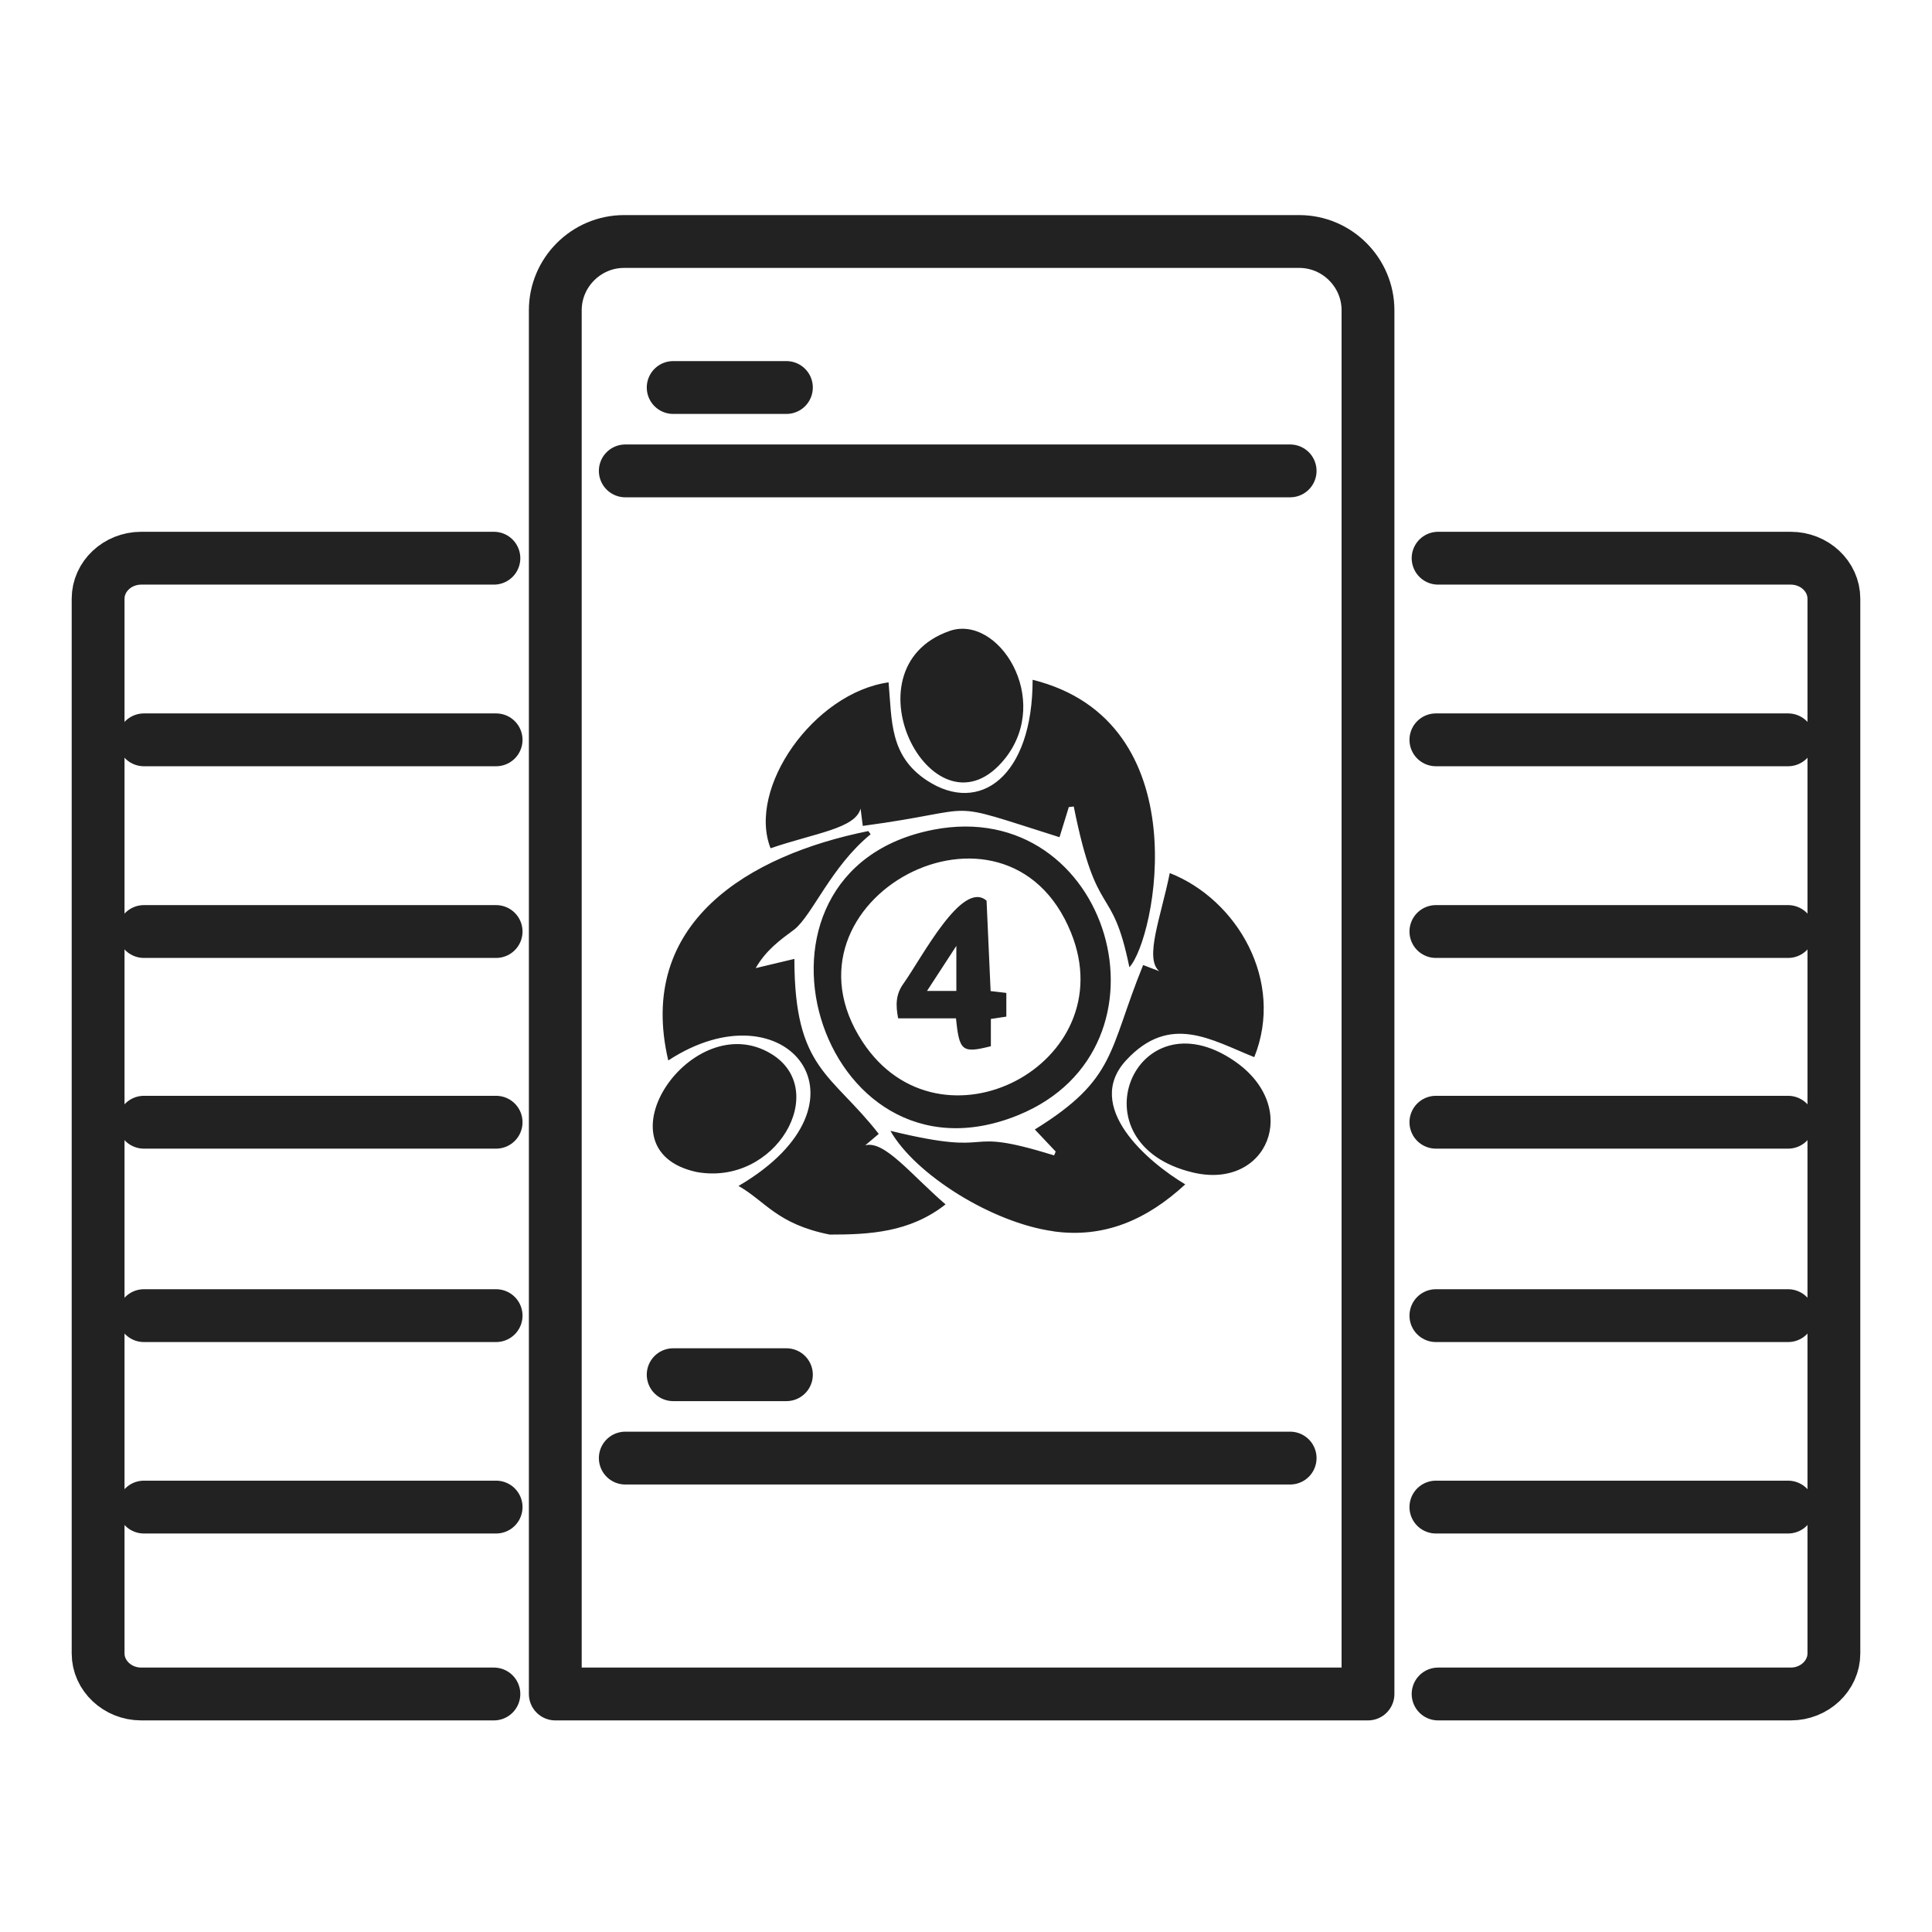 <?xml version="1.0" encoding="UTF-8"?> <svg xmlns="http://www.w3.org/2000/svg" width="256" height="256" viewBox="0 0 256 256" fill="none"><path fill-rule="evenodd" clip-rule="evenodd" d="M73.579 224.462H181.266V41.112C181.266 36.1 177.165 32 172.153 32H82.692C77.68 32 73.579 36.1 73.579 41.112V224.462Z" stroke="#222222" stroke-width="7" stroke-miterlimit="22.926" stroke-linecap="round" stroke-linejoin="round"></path><path d="M65.444 73.965H18.711C15.571 73.965 13 76.373 13 79.334V219.092C13 222.037 15.571 224.462 18.711 224.462H65.444" stroke="#222222" stroke-width="7" stroke-miterlimit="22.926" stroke-linecap="round" stroke-linejoin="round"></path><path d="M19.07 98.031H65.737" stroke="#222222" stroke-width="7" stroke-miterlimit="22.926" stroke-linecap="round" stroke-linejoin="round"></path><path d="M19.07 123.431H65.737" stroke="#222222" stroke-width="7" stroke-miterlimit="22.926" stroke-linecap="round" stroke-linejoin="round"></path><path d="M19.07 148.701H65.737" stroke="#222222" stroke-width="7" stroke-miterlimit="22.926" stroke-linecap="round" stroke-linejoin="round"></path><path d="M19.07 174.329H65.737" stroke="#222222" stroke-width="7" stroke-miterlimit="22.926" stroke-linecap="round" stroke-linejoin="round"></path><path d="M19.07 199.696H65.737" stroke="#222222" stroke-width="7" stroke-miterlimit="22.926" stroke-linecap="round" stroke-linejoin="round"></path><path d="M82.854 193.204H170.949" stroke="#222222" stroke-width="7" stroke-miterlimit="22.926" stroke-linecap="round" stroke-linejoin="round"></path><path d="M89.2 182.155H104.203" stroke="#222222" stroke-width="7" stroke-miterlimit="22.926" stroke-linecap="round" stroke-linejoin="round"></path><path d="M82.854 62.395H170.949" stroke="#222222" stroke-width="7" stroke-miterlimit="22.926" stroke-linecap="round" stroke-linejoin="round"></path><path d="M89.2 51.347H104.203" stroke="#222222" stroke-width="7" stroke-miterlimit="22.926" stroke-linecap="round" stroke-linejoin="round"></path><path d="M190.556 73.965H237.289C240.429 73.965 243 76.373 243 79.334V219.092C243 222.037 240.429 224.462 237.289 224.462H190.556" stroke="#222222" stroke-width="7" stroke-miterlimit="22.926" stroke-linecap="round" stroke-linejoin="round"></path><path d="M236.931 98.031H190.263" stroke="#222222" stroke-width="7" stroke-miterlimit="22.926" stroke-linecap="round" stroke-linejoin="round"></path><path d="M236.931 123.431H190.263" stroke="#222222" stroke-width="7" stroke-miterlimit="22.926" stroke-linecap="round" stroke-linejoin="round"></path><path d="M236.931 148.701H190.263" stroke="#222222" stroke-width="7" stroke-miterlimit="22.926" stroke-linecap="round" stroke-linejoin="round"></path><path d="M236.931 174.329H190.263" stroke="#222222" stroke-width="7" stroke-miterlimit="22.926" stroke-linecap="round" stroke-linejoin="round"></path><path d="M236.931 199.696H190.263" stroke="#222222" stroke-width="7" stroke-miterlimit="22.926" stroke-linecap="round" stroke-linejoin="round"></path><path fill-rule="evenodd" clip-rule="evenodd" d="M122.833 131.306H126.722V125.334L122.833 131.306ZM114.291 138.043C124.575 153.729 148.95 140.972 141.92 123.593C133.378 102.456 101.957 119.216 114.291 138.043ZM119.693 130.362C122.166 126.897 127.487 116.515 130.725 119.346L131.262 131.322L133.345 131.567V134.707L131.295 135.016V138.629C127.487 139.589 127.113 139.296 126.674 134.935H119.01C118.668 133.177 118.684 131.778 119.693 130.362ZM139.593 163.15C131.441 162.027 121.255 155.616 117.984 149.84C133.036 153.501 126.543 149.042 139.675 153.094L139.886 152.59L137.12 149.661C147.957 142.957 146.834 139.279 151.472 127.873L153.603 128.686C151.618 126.978 153.799 121.608 155.003 115.685C163.936 119.2 170.249 129.988 166.198 140.077C160.519 137.815 155.035 134.219 149.226 140.483C143.515 146.65 152.057 153.956 157.053 156.934C152.009 161.588 146.379 164.094 139.626 163.166L139.593 163.15ZM134.891 147.773C108.384 158.545 95.497 115.409 123.68 109.941C147.111 105.402 156.841 138.856 134.891 147.773ZM109.946 163.589C102.949 162.206 101.387 159.131 97.856 157.146C116.845 146.032 104.154 130.314 88.549 140.516C84.253 122.259 99.207 113.31 115.056 110.12L115.365 110.544C110.142 114.807 107.636 121.267 105.26 123.154C103.389 124.537 101.501 125.888 100.134 128.28L105.26 127.059C105.26 141.72 110.142 142.176 116.439 150.246L114.649 151.76C117.203 151.076 120.718 155.649 125.29 159.587C120.539 163.329 115.137 163.589 109.93 163.589H109.946ZM163.578 140.597C172.495 146.732 167.955 157.683 158.111 155.372C142.034 151.597 150.398 131.55 163.578 140.597ZM141.611 106.98L140.391 110.934C124.2 105.825 130.839 107.224 114.323 109.437L114.03 107.143C113.315 109.795 108.059 110.365 102.103 112.399C98.979 104.425 107.831 91.815 117.74 90.415C118.196 95.508 117.854 100.162 122.85 103.433C129.814 107.989 136.827 102.896 136.827 90.074C158.989 95.59 153.115 124.423 149.649 128.166C147.306 116.71 145.386 122.389 142.278 106.866L141.595 106.947L141.611 106.98ZM92.275 155.291C78.802 152.346 91.706 133.275 102.185 139.637C110.076 144.421 102.819 157.227 92.275 155.291ZM133.215 100.455C123.956 112.154 111.508 88.658 125.795 83.614C132.255 81.336 139.414 92.563 133.215 100.455Z" fill="#222222"></path></svg> 